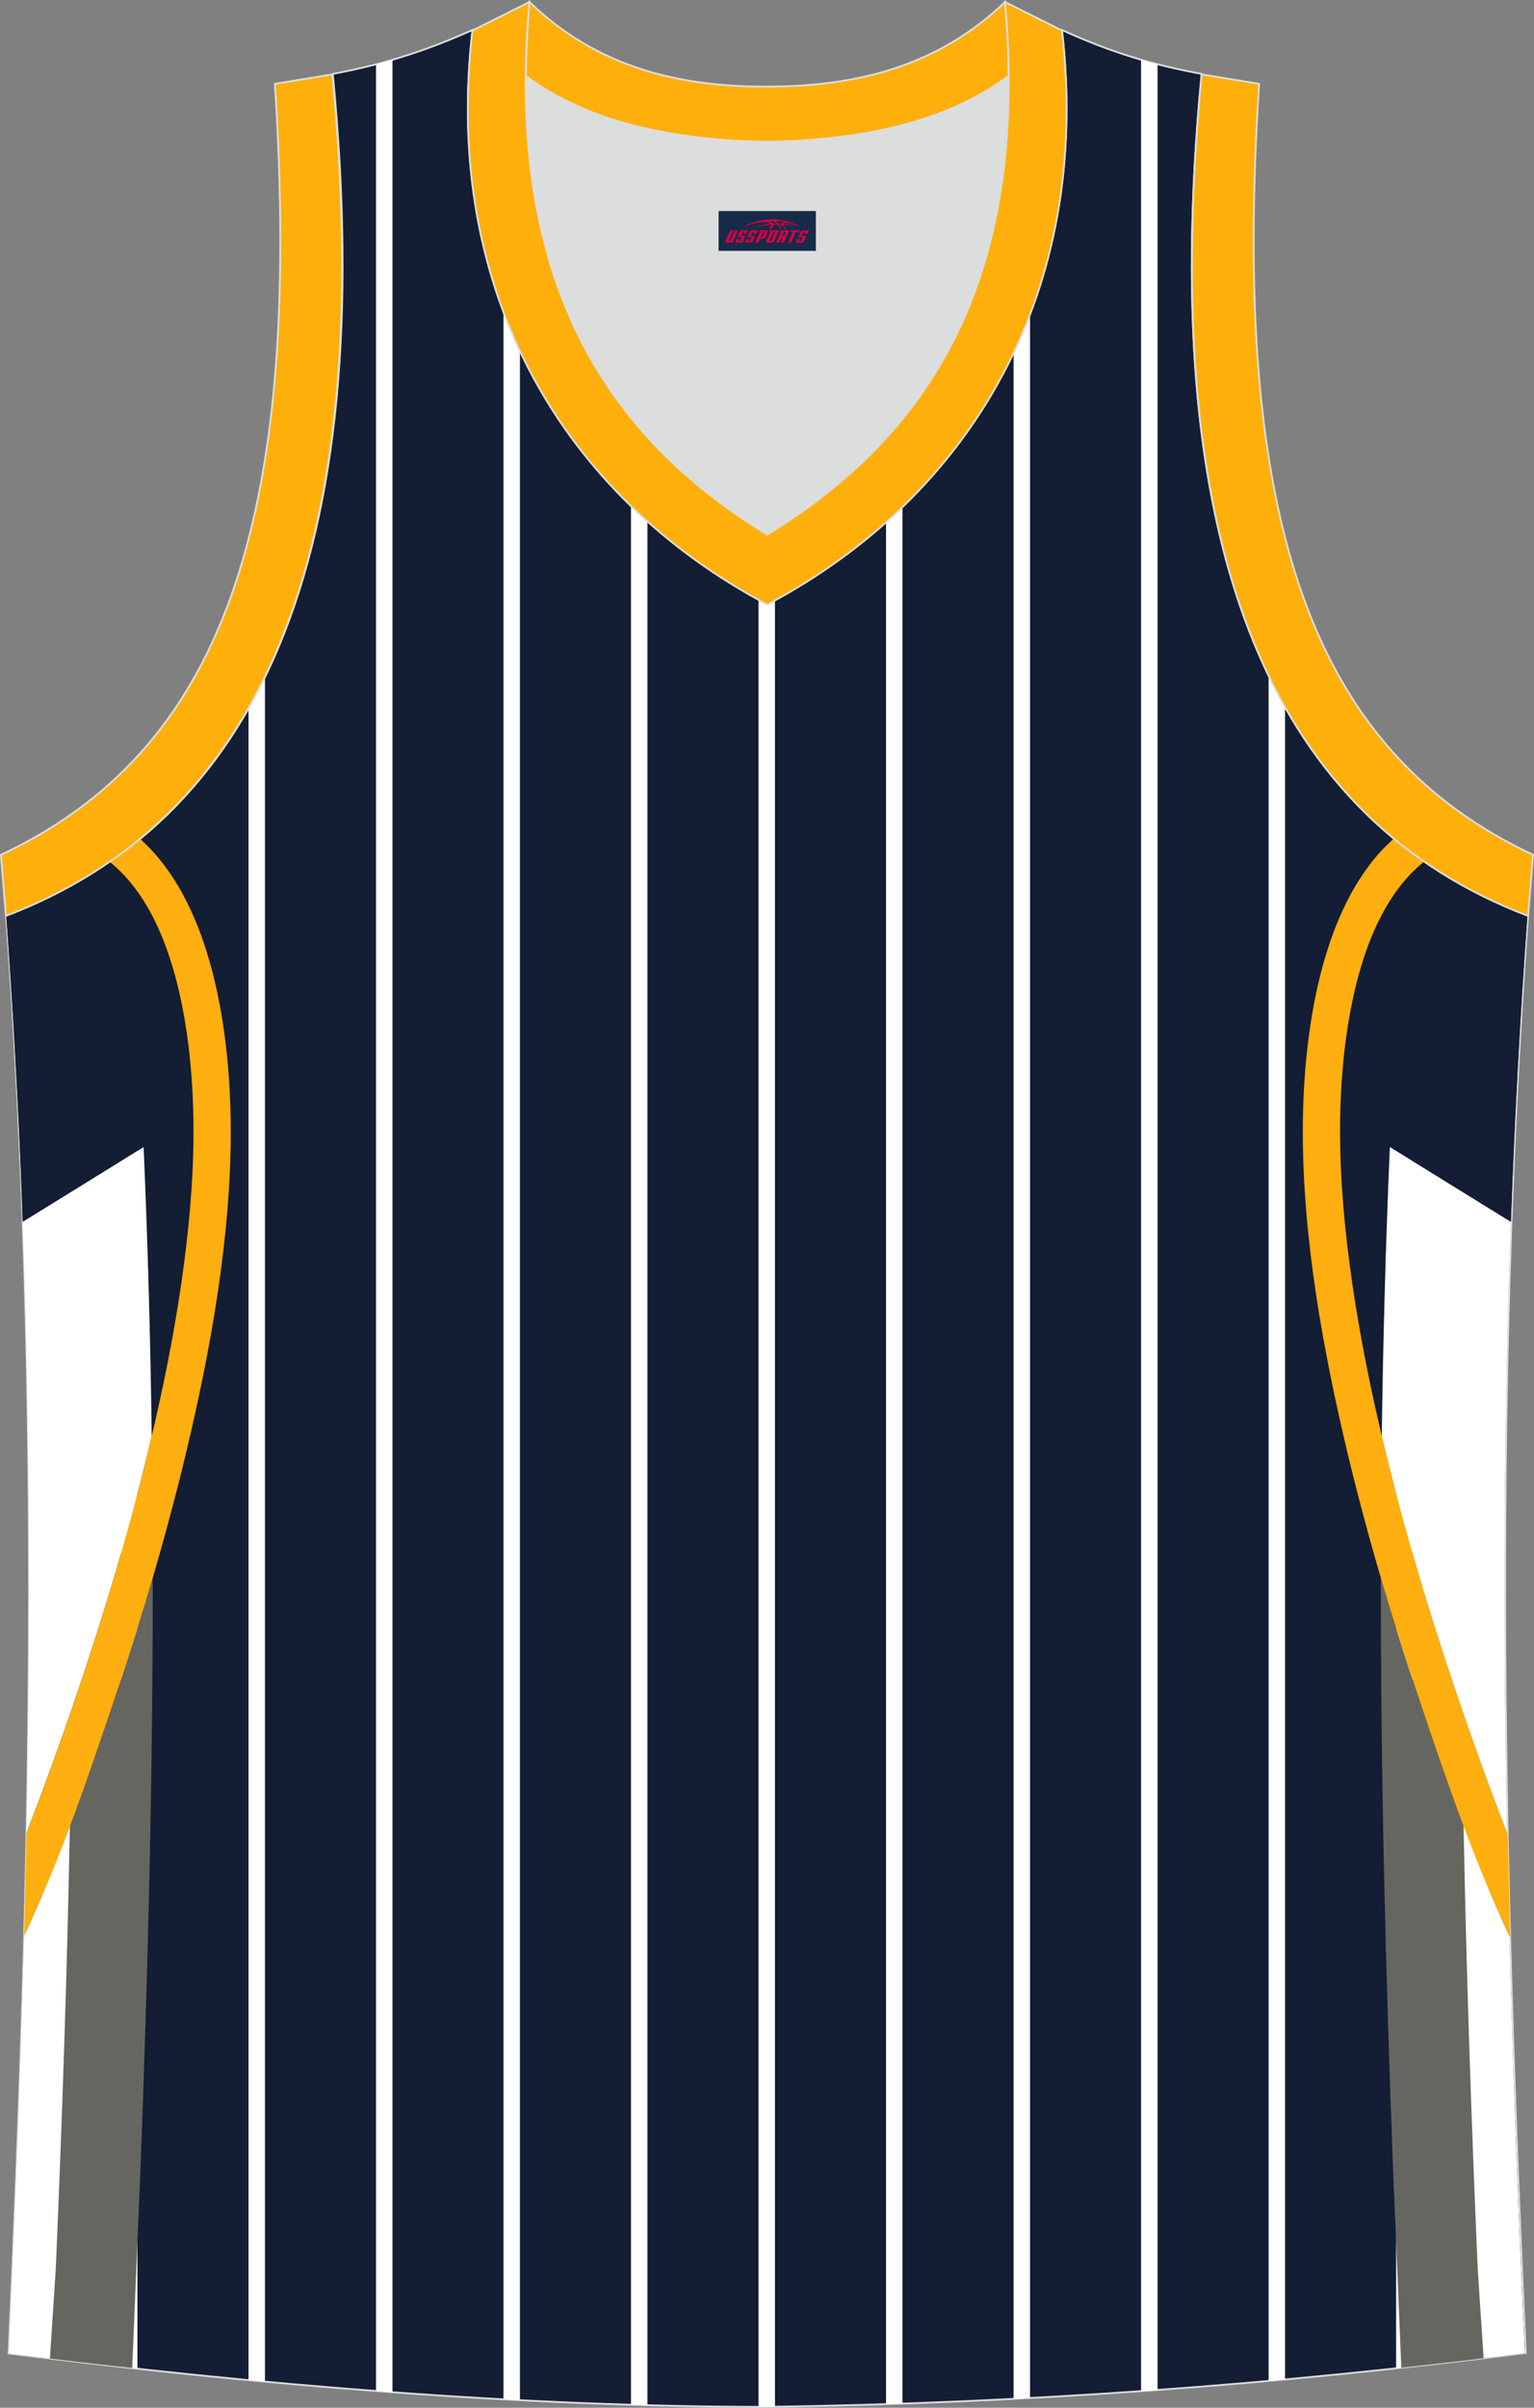 <?xml version="1.0" encoding="utf-8"?>
<!-- Generator: Adobe Illustrator 22.0.0, SVG Export Plug-In . SVG Version: 6.00 Build 0)  -->
<svg xmlns="http://www.w3.org/2000/svg" xmlns:xlink="http://www.w3.org/1999/xlink" version="1.1" id="图层_1" x="0px" y="0px" width="378.47px" height="593.53px" viewBox="0 0 378.47 593.53" enable-background="new 0 0 378.47 593.53" xml:space="preserve">
<rect x="0" y="0" width="378.47" height="593.53" fill="#808080" stroke="none"/>
<g>
	<path fill="#131D34" stroke="#DCDDDD" stroke-width="0.446" stroke-miterlimit="22.926" d="M189.28,593.31   c64.02-0.89,126.04-5.47,187.15-13.28c-5.36-116-8.26-233,0.56-354.35l0,0c-60.89-23.19-92.24-86.22-80.53-207.46l0,0   C284.53,15.99,274.5,13.09,262,7.4c7.47,64.69-22.53,114.88-72.72,141.53C139.1,122.28,109.09,72.1,116.57,7.4   c-12.5,5.58-22.64,8.59-34.46,10.82l0,0C93.82,139.58,62.37,202.59,1.57,225.79l-0.22-2.34c9.04,122.13,6.14,239.91,0.78,356.69   C62.69,587.84,128.28,593.31,189.28,593.31z"/>
	<path fill="#FFFFFF" d="M33.91,207.35v376.56c-1.35-0.15-2.71-0.3-4.06-0.46V210.5C31.22,209.48,32.58,208.43,33.91,207.35   L33.91,207.35z M189.28,593.31c0.64-0.01,1.28-0.02,1.92-0.03V147.91c-0.64,0.35-1.27,0.69-1.92,1.04   c-0.71-0.38-1.43-0.77-2.14-1.16v445.52C187.86,593.31,188.57,593.31,189.28,593.31L189.28,593.31z M218.6,592.64   c1.35-0.04,2.71-0.09,4.06-0.13V124.88c-1.33,1.28-2.68,2.53-4.06,3.76V592.64L218.6,592.64z M250.07,591.33   c1.35-0.07,2.71-0.13,4.06-0.21V77.4c-1.24,3.24-2.59,6.4-4.06,9.49V591.33L250.07,591.33z M281.53,589.44   c1.35-0.1,2.71-0.19,4.06-0.29V15.84c-1.36-0.35-2.71-0.71-4.06-1.1V589.44L281.53,589.44z M312.99,586.92   c1.35-0.12,2.71-0.25,4.06-0.37V174.24c-1.42-2.51-2.77-5.1-4.06-7.77V586.92L312.99,586.92z M344.45,583.81   c1.35-0.15,2.71-0.29,4.06-0.45V210.25c-1.38-1.02-2.73-2.08-4.06-3.16V583.81L344.45,583.81z M159.74,128.44   c-1.38-1.24-2.73-2.5-4.06-3.78v468.11c1.35,0.04,2.71,0.08,4.06,0.11V128.44L159.74,128.44z M128.28,86.41   c-1.47-3.14-2.82-6.34-4.06-9.62v514.65c1.35,0.08,2.71,0.15,4.06,0.21V86.41L128.28,86.41z M96.83,14.75   c-1.35,0.39-2.7,0.76-4.06,1.12V589.4c1.35,0.1,2.71,0.2,4.06,0.3V14.75L96.83,14.75z M65.37,166.94   c-1.29,2.66-2.64,5.22-4.06,7.71v412.06c1.35,0.12,2.7,0.26,4.06,0.38V166.94z"/>
	<path fill="#666661" d="M16.13,581.87l0.2,0.02l0.08,0.01l0.09,0.01c0.89,0.11,1.8,0.21,2.69,0.32l0.09,0.01l0.07,0.01   c0.9,0.11,1.81,0.21,2.71,0.31l0.11,0.01l0,0c0.91,0.11,1.84,0.21,2.76,0.32l0.12,0.01h0.01c0.91,0.1,1.83,0.21,2.74,0.31   l0.15,0.01l0.08,0.01c1.53,0.17,3.06,0.35,4.59,0.51c0.77-18.39,1.87-44.89,2.04-49.1c1.86-48.61,3.06-97.17,3.02-145.73   c-3.21,10.97-6.69,21.86-10.36,32.64c-5.65,16.59-11.79,33.09-18.5,49.28l-1.75,4.24l-1.09,2.12c-0.9,35.31-2.23,67.89-3.84,102.93   c0.93,0.11,1.84,0.23,2.77,0.35l0.06,0.01h0.01l0.06,0.01c0.93,0.11,1.84,0.23,2.77,0.35L16.13,581.87z"/>
	<path fill="#FFFFFF" d="M35.43,282.73L5.6,301.16l0.06,1.49l0.02,0.58c0.07,1.76,0.12,3.53,0.18,5.29l0.01,0.35   c0.06,1.73,0.11,3.46,0.17,5.19l0.01,0.47c0.06,1.73,0.1,3.47,0.16,5.2L6.21,320c0.04,1.79,0.1,3.58,0.15,5.37l0,0.41   c0.04,1.67,0.08,3.34,0.12,5.01l0.01,0.67c0.04,1.74,0.08,3.48,0.11,5.22v0.08l0,0v0.09c0.03,1.77,0.07,3.54,0.1,5.31l0.01,0.49   c0.03,1.68,0.06,3.37,0.09,5.05l0.01,0.46c0.03,1.79,0.06,3.57,0.08,5.34v0.22c0.02,1.72,0.04,3.44,0.07,5.15l0.01,0.6   c0.02,1.67,0.03,3.35,0.06,5.02v0.39c0.02,1.76,0.03,3.53,0.04,5.3v0.4c0.01,1.7,0.02,3.39,0.03,5.08v0.47   c0.01,1.72,0.02,3.45,0.02,5.17v0.2v0.08v0.03c0.01,1.75,0.01,3.51,0.01,5.27v0.49c0,1.65,0,3.29,0,4.93v0.61   c0,1.71,0,3.4-0.01,5.11v0.19v0.15c0,1.74-0.01,3.48-0.02,5.23v0.4c-0.01,1.68-0.02,3.37-0.02,5.05v0.48   c-0.01,1.79-0.02,3.57-0.03,5.36v0.03c-0.01,1.79-0.03,3.57-0.04,5.36v0.32c-0.03,3.59-0.08,7.17-0.12,10.77l-0.01,0.45   c-0.02,1.68-0.04,3.37-0.07,5.05v0.36c-0.02,1.76-0.06,3.51-0.09,5.28v0.11c-0.03,1.8-0.07,3.59-0.1,5.39l-0.01,0.32   c-0.02,1.17-0.04,2.34-0.07,3.5c4.26-10.99,8.29-22.09,12.08-33.24c7.22-21.19,13.68-42.75,18.81-64.55   C37.12,330.3,36.47,306.51,35.43,282.73z"/>
	<path fill="#FFFFFF" d="M13.82,557.88c1.54-36.13,2.76-72.23,3.43-108.31c-2.71,7.14-5.31,14.34-8.43,21.29l-1.83,4.07l-1.03,2.28   c-0.54,20.15-1.22,40.25-2.01,60.3c-0.48,12.23-1,24.5-1.57,37.06v0.09l-0.02,0.57c-0.08,1.63-0.15,3.27-0.22,4.91l0.16,0.02   l0.16,0.02l2.38,0.3l0.16,0.02l0,0l0.16,0.02c0.88,0.11,1.76,0.22,2.66,0.33h0.03l0,0l0.16,0.02c0.85,0.1,1.7,0.21,2.54,0.31   l0.16,0.02h0.01l0.16,0.02l1.43,0.18C13.03,570.39,13.75,559.9,13.82,557.88z"/>
	<path fill="#131D34" d="M5.6,301.16l29.84-18.43l0.33-0.21l1.99,70.2c0.1-0.41,0.19-0.83,0.29-1.24   c3.07-13.28,5.65-26.71,7.41-40.23c1.62-12.43,2.58-25.1,2.23-37.63c-0.52-18.55-1.72-46.51-15.51-60.16   c-0.91-0.9-1.86-1.76-2.84-2.57c-8.28,6.04-17.4,10.92-27.31,14.74c-0.15,0.06-0.29,0.11-0.44,0.17v-0.04   c-0.01,0.01-0.03,0.01-0.04,0.02c0.08,1.12,0.16,2.23,0.25,3.35l0.01,0.1c0.13,1.84,0.26,3.69,0.39,5.53l0.02,0.27   c0.12,1.84,0.25,3.68,0.37,5.51l0.01,0.15c0.12,1.86,0.25,3.74,0.36,5.6v0.06c0.11,1.86,0.23,3.74,0.35,5.6l0.01,0.15   c0.11,1.86,0.22,3.73,0.32,5.59v0.02v0.01c0.1,1.85,0.21,3.69,0.3,5.54l0.01,0.25c0.1,1.83,0.19,3.65,0.29,5.48l0.01,0.16   c0.09,1.84,0.19,3.68,0.28,5.51l0.01,0.19c0.09,1.84,0.18,3.69,0.26,5.53v0.07c0.09,1.83,0.17,3.67,0.25,5.5v0.12v0.04   c0.08,1.85,0.16,3.7,0.23,5.56v0.06v0.08c0.08,1.84,0.15,3.68,0.21,5.53v0.08C5.51,298.66,5.56,299.91,5.6,301.16z"/>
	<path fill="#131D34" d="M5.6,301.16l29.35-18.14c-0.16-4.54-0.32-9.09-0.49-13.67c-0.15-3.67-1.26-30.83-2.49-60.47   c-0.57,0.45-1.15,0.88-1.73,1.32l0,0c-0.78,0.58-1.56,1.15-2.35,1.71l-0.04,0.03c-0.79,0.56-1.6,1.1-2.4,1.64h-0.01   c-0.81,0.54-1.63,1.07-2.45,1.58l-0.04,0.02c-0.81,0.51-1.65,1.02-2.48,1.52l-0.03,0.02c-0.84,0.49-1.68,0.98-2.53,1.46l-0.04,0.02   c-0.85,0.47-1.7,0.94-2.55,1.38l-0.06,0.02c-0.86,0.46-1.73,0.89-2.61,1.33l-0.06,0.02c-0.87,0.44-1.75,0.86-2.64,1.27l-0.06,0.02   c-0.89,0.41-1.8,0.83-2.7,1.22l-0.02,0.01c-0.9,0.4-1.83,0.78-2.74,1.16l-0.04,0.02c-0.93,0.38-1.86,0.75-2.8,1.1v-0.04   c-0.01,0.01-0.03,0.01-0.04,0.02c0.08,1.12,0.16,2.23,0.25,3.35l0.01,0.1c0.13,1.84,0.26,3.69,0.39,5.53L2.19,235   c0.12,1.84,0.25,3.68,0.37,5.51l0.01,0.15c0.12,1.86,0.25,3.74,0.36,5.6v0.06c0.11,1.86,0.23,3.74,0.35,5.6l0.01,0.15   c0.11,1.86,0.22,3.73,0.32,5.59v0.02v0.01c0.1,1.85,0.21,3.69,0.3,5.54l0.01,0.25c0.1,1.83,0.19,3.65,0.29,5.48l0.01,0.16   c0.09,1.84,0.19,3.68,0.28,5.51l0.01,0.19c0.09,1.84,0.18,3.69,0.26,5.53v0.07c0.09,1.83,0.17,3.67,0.25,5.5v0.12v0.04   c0.08,1.85,0.16,3.7,0.23,5.56v0.06v0.08c0.08,1.84,0.15,3.68,0.21,5.53v0.08C5.51,298.66,5.56,299.91,5.6,301.16z"/>
	<path fill="#FFAF0F" d="M34.58,206.81c0.56,0.5,1.1,1.03,1.64,1.55c15.66,15.51,20.03,43.82,20.63,64.99   c0.75,26.43-3.93,54.48-9.86,80.18c-5.3,22.98-12.07,45.72-19.67,68.04c-5.65,16.59-11.32,33.29-18.5,49.28l-2.86,6.36   c0.22-8.45,0.41-16.9,0.58-25.36c4.26-10.99,8.29-22.09,12.08-33.24c7.5-22.02,14.18-44.47,19.41-67.15   c3.07-13.28,5.65-26.71,7.41-40.23c1.62-12.43,2.58-25.1,2.23-37.63c-0.52-18.55-4.12-45.08-17.91-58.73   c-0.86-0.85-1.74-1.65-2.67-2.42C29.67,210.68,32.17,208.8,34.58,206.81z"/>
	<path fill="#666661" d="M351.05,421.58c5.65,16.59,11.79,33.09,18.5,49.28l1.75,4.24l1.09,2.12c0.9,35.28,2.22,67.84,3.83,102.84   c-10.14,1.29-20.29,2.5-30.49,3.61c-0.77-18.39-1.87-44.81-2.03-49c-1.86-48.61-3.06-97.17-3.02-145.73   C343.88,399.91,347.36,410.79,351.05,421.58z"/>
	<path fill="#FFFFFF" d="M342.91,282.73l29.84,18.43c-1.84,50.8-1.92,100.93-0.95,150.69c-4.26-10.99-8.29-22.09-12.08-33.24   c-7.22-21.19-13.68-42.75-18.81-64.55C341.24,330.3,341.87,306.51,342.91,282.73z"/>
	<path fill="#FFFFFF" d="M364.52,557.88c-1.54-36.13-2.76-72.23-3.43-108.31c2.71,7.14,5.31,14.34,8.43,21.29l1.83,4.07l1.06,2.37   c0.9,35.28,2.19,67.75,3.79,102.75c-3.38,0.44-6.76,0.85-10.15,1.26C365.31,570.35,364.61,559.89,364.52,557.88z"/>
	<path fill="#131D34" d="M372.76,301.16l-29.84-18.43l-0.33-0.21l-1.99,70.2c-0.1-0.41-0.19-0.83-0.29-1.24   c-3.07-13.28-5.65-26.71-7.41-40.23c-1.62-12.43-2.58-25.1-2.23-37.63c0.52-18.55,1.72-46.51,15.51-60.16   c0.96-0.95,1.96-1.85,3-2.7c7.47,5.44,15.64,9.95,24.46,13.59c1.07,0.57,2.12,1.06,3.14,1.45v-0.04c0.01,0.01,0.03,0.01,0.04,0.02   C374.99,251.08,373.66,276.2,372.76,301.16z"/>
	<path fill="#131D34" d="M372.76,301.16l-29.35-18.14c0.16-4.54,0.32-9.09,0.49-13.67c0.15-3.67,1.26-30.83,2.49-60.47   c9.09,7.05,19.26,12.64,30.4,16.9v-0.04c0.01,0.01,0.03,0.01,0.04,0.02C374.99,251.08,373.66,276.2,372.76,301.16z"/>
	<path fill="#FFAF0F" d="M343.93,206.67c-0.61,0.55-1.2,1.12-1.79,1.68c-15.66,15.51-20.03,43.82-20.63,64.99   c-0.75,26.43,3.93,54.48,9.86,80.18c5.3,22.98,12.07,45.72,19.67,68.04c5.65,16.59,11.32,33.29,18.5,49.28l3.07,6.84   c-0.22-8.42-0.42-16.86-0.59-25.3c-4.34-11.17-8.43-22.45-12.28-33.77c-7.5-22.02-14.18-44.47-19.41-67.15   c-3.07-13.28-5.65-26.71-7.41-40.23c-1.62-12.43-2.58-25.1-2.23-37.63c0.52-18.55,4.12-45.08,17.91-58.73   c0.9-0.89,1.85-1.75,2.82-2.55C348.84,210.54,346.34,208.67,343.93,206.67z"/>
	<path fill="#DCDDDD" d="M189.28,34.96c29.55-0.45,47.85-7.47,59.45-16.18c0-0.11,0-0.11,0-0.22   c0.56,57.67-23.53,91.24-59.57,113.21c-35.91-21.97-60-55.55-59.57-113.21c0,0.11,0,0.11,0,0.22   C141.33,27.48,159.73,34.51,189.28,34.96z"/>
	<path fill="#FFAF0A" stroke="#DCDDDD" stroke-width="0.446" stroke-miterlimit="22.926" d="M1.46,225.79   c60.9-23.21,92.24-86.22,80.53-207.46l-14.17,2.34c7.03,108.97-13.39,164.63-67.59,190.05L1.46,225.79z"/>
	<path fill="#FFAF0A" stroke="#DCDDDD" stroke-width="0.446" stroke-miterlimit="22.926" d="M377.01,225.79   c-60.89-23.19-92.24-86.22-80.53-207.46l14.17,2.34c-7.03,108.97,13.39,164.63,67.59,190.05L377.01,225.79L377.01,225.79z"/>
	<path fill="#FFAF0B" stroke="#DCDDDD" stroke-width="0.446" stroke-miterlimit="22.926" d="M130.62,0.49   c16.51,15.95,36.69,20.96,58.67,20.85c21.86,0,42.05-4.91,58.67-20.85c0.56,6.25,0.89,12.27,0.89,18.07c0,0.11,0,0.11-0.11,0.22   c-11.6,8.7-30,15.73-59.45,16.18c-29.55-0.45-47.85-7.47-59.45-16.18c0-0.11,0-0.11-0.11-0.22   C129.84,12.87,130.07,6.84,130.62,0.49z"/>
	
	<path fill="#FFAF0B" stroke="#DCDDDD" stroke-width="0.446" stroke-miterlimit="22.926" d="M130.62,0.49   c-6.14,68.93,19.08,107.07,58.67,131.28c39.6-24.2,64.8-62.34,58.67-131.28l14.06,7.03c7.47,64.69-22.53,114.88-72.72,141.53   c-50.21-26.65-80.22-76.84-72.74-141.53L130.62,0.49z"/>
</g>
<g id="tag_logo">
	<rect y="52.02" fill="#162B48" width="24" height="9.818" x="177.29"/>
	<g>
		<path fill="#D30044" d="M193.25,55.21l0.005-0.011c0.131-0.311,1.085-0.262,2.351,0.071c0.715,0.24,1.44,0.54,2.193,0.9    c-0.218-0.147-0.447-0.289-0.682-0.42l0.011,0.005l-0.011-0.005c-1.478-0.845-3.218-1.418-5.1-1.62    c-1.282-0.115-1.658-0.082-2.411-0.055c-2.449,0.142-4.68,0.905-6.458,2.095c1.26-0.638,2.722-1.075,4.195-1.336    c1.467-0.18,2.476-0.033,2.771,0.344c-1.691,0.175-3.469,0.633-4.555,1.075c1.156-0.338,2.967-0.665,4.647-0.813    c0.016,0.251-0.115,0.567-0.415,0.96h0.475c0.376-0.382,0.584-0.725,0.595-1.004c0.333-0.022,0.66-0.033,0.971-0.033    C192.08,55.65,192.29,56,192.49,56.39h0.262c-0.125-0.344-0.295-0.687-0.518-1.036c0.207,0,0.393,0.005,0.567,0.011    c0.104,0.267,0.496,0.66,1.058,1.025h0.245c-0.442-0.365-0.753-0.753-0.835-1.004c1.047,0.065,1.696,0.224,2.885,0.513    C195.07,55.47,194.33,55.3,193.25,55.21z M190.81,55.12c-0.164-0.295-0.655-0.485-1.402-0.551    c0.464-0.033,0.922-0.055,1.364-0.055c0.311,0.147,0.589,0.344,0.84,0.589C191.35,55.1,191.08,55.11,190.81,55.12z M192.79,55.17c-0.224-0.016-0.458-0.027-0.715-0.044c-0.147-0.202-0.311-0.398-0.502-0.6c0.082,0,0.164,0.005,0.24,0.011    c0.72,0.033,1.429,0.125,2.138,0.273C193.28,54.77,192.9,54.93,192.79,55.17z"/>
		<path fill="#D30044" d="M180.21,56.75L179.04,59.3C178.86,59.67,179.13,59.81,179.61,59.81l0.873,0.005    c0.115,0,0.251-0.049,0.327-0.175l1.342-2.891H181.37L180.15,59.38H179.98c-0.147,0-0.185-0.033-0.147-0.125l1.156-2.504H180.21L180.21,56.75z M182.07,58.1h1.271c0.36,0,0.584,0.125,0.442,0.425L183.31,59.56C183.21,59.78,182.94,59.81,182.71,59.81H181.79c-0.267,0-0.442-0.136-0.349-0.333l0.235-0.513h0.742L182.24,59.34C182.22,59.39,182.26,59.4,182.32,59.4h0.18    c0.082,0,0.125-0.016,0.147-0.071l0.376-0.813c0.011-0.022,0.011-0.044-0.055-0.044H181.9L182.07,58.1L182.07,58.1z M182.89,58.03h-0.78l0.475-1.025c0.098-0.218,0.338-0.256,0.578-0.256H184.61L184.22,57.59L183.44,57.71l0.262-0.562H183.41c-0.082,0-0.12,0.016-0.147,0.071L182.89,58.03L182.89,58.03z M184.48,58.1L184.31,58.47h1.069c0.06,0,0.06,0.016,0.049,0.044    L185.05,59.33C185.03,59.38,184.99,59.4,184.91,59.4H184.73c-0.055,0-0.104-0.011-0.082-0.06l0.175-0.376H184.08L183.85,59.48C183.75,59.67,183.93,59.81,184.2,59.81h0.916c0.24,0,0.502-0.033,0.605-0.251l0.475-1.031c0.142-0.3-0.082-0.425-0.442-0.425H184.48L184.48,58.1z M185.29,58.03l0.371-0.818c0.022-0.055,0.06-0.071,0.147-0.071h0.295L185.84,57.7l0.791-0.115l0.387-0.845H185.57c-0.24,0-0.48,0.038-0.578,0.256L184.52,58.03L185.29,58.03L185.29,58.03z M187.69,58.49h0.278c0.087,0,0.153-0.022,0.202-0.115    l0.496-1.075c0.033-0.076-0.011-0.12-0.125-0.12H187.14l0.431-0.431h1.522c0.355,0,0.485,0.153,0.393,0.355l-0.676,1.445    c-0.06,0.125-0.175,0.333-0.644,0.327l-0.649-0.005L187.08,59.81H186.3l1.178-2.558h0.785L187.69,58.49L187.69,58.49z     M190.28,59.3c-0.022,0.049-0.06,0.076-0.142,0.076h-0.191c-0.082,0-0.109-0.027-0.082-0.076l0.944-2.051h-0.785l-0.987,2.138    c-0.125,0.273,0.115,0.415,0.453,0.415h0.72c0.327,0,0.649-0.071,0.769-0.322l1.085-2.384c0.093-0.202-0.06-0.355-0.415-0.355    h-1.533l-0.431,0.431h1.38c0.115,0,0.164,0.033,0.131,0.104L190.28,59.3L190.28,59.3z M193,58.17h0.278    c0.087,0,0.158-0.022,0.202-0.115l0.344-0.753c0.033-0.076-0.011-0.12-0.125-0.12h-1.402l0.425-0.431h1.527    c0.355,0,0.485,0.153,0.393,0.355l-0.529,1.124c-0.044,0.093-0.147,0.18-0.393,0.18c0.224,0.011,0.256,0.158,0.175,0.327    l-0.496,1.075h-0.785l0.54-1.167c0.022-0.055-0.005-0.087-0.104-0.087h-0.235L192.23,59.81h-0.785l1.178-2.558h0.785L193,58.17L193,58.17z M195.57,57.26L194.39,59.81h0.785l1.184-2.558H195.57L195.57,57.26z M197.08,57.19l0.202-0.431h-2.1l-0.295,0.431    H197.08L197.08,57.19z M197.06,58.1h1.271c0.36,0,0.584,0.125,0.442,0.425l-0.475,1.031c-0.104,0.218-0.371,0.251-0.605,0.251    h-0.916c-0.267,0-0.442-0.136-0.349-0.333l0.235-0.513h0.742L197.23,59.34c-0.022,0.049,0.022,0.06,0.082,0.06h0.18    c0.082,0,0.125-0.016,0.147-0.071l0.376-0.813c0.011-0.022,0.011-0.044-0.049-0.044h-1.069L197.06,58.1L197.06,58.1z     M197.87,58.03H197.09l0.475-1.025c0.098-0.218,0.338-0.256,0.578-0.256h1.451l-0.387,0.845l-0.791,0.115l0.262-0.562h-0.295    c-0.082,0-0.12,0.016-0.147,0.071L197.87,58.03z"/>
	</g>
</g>
</svg>